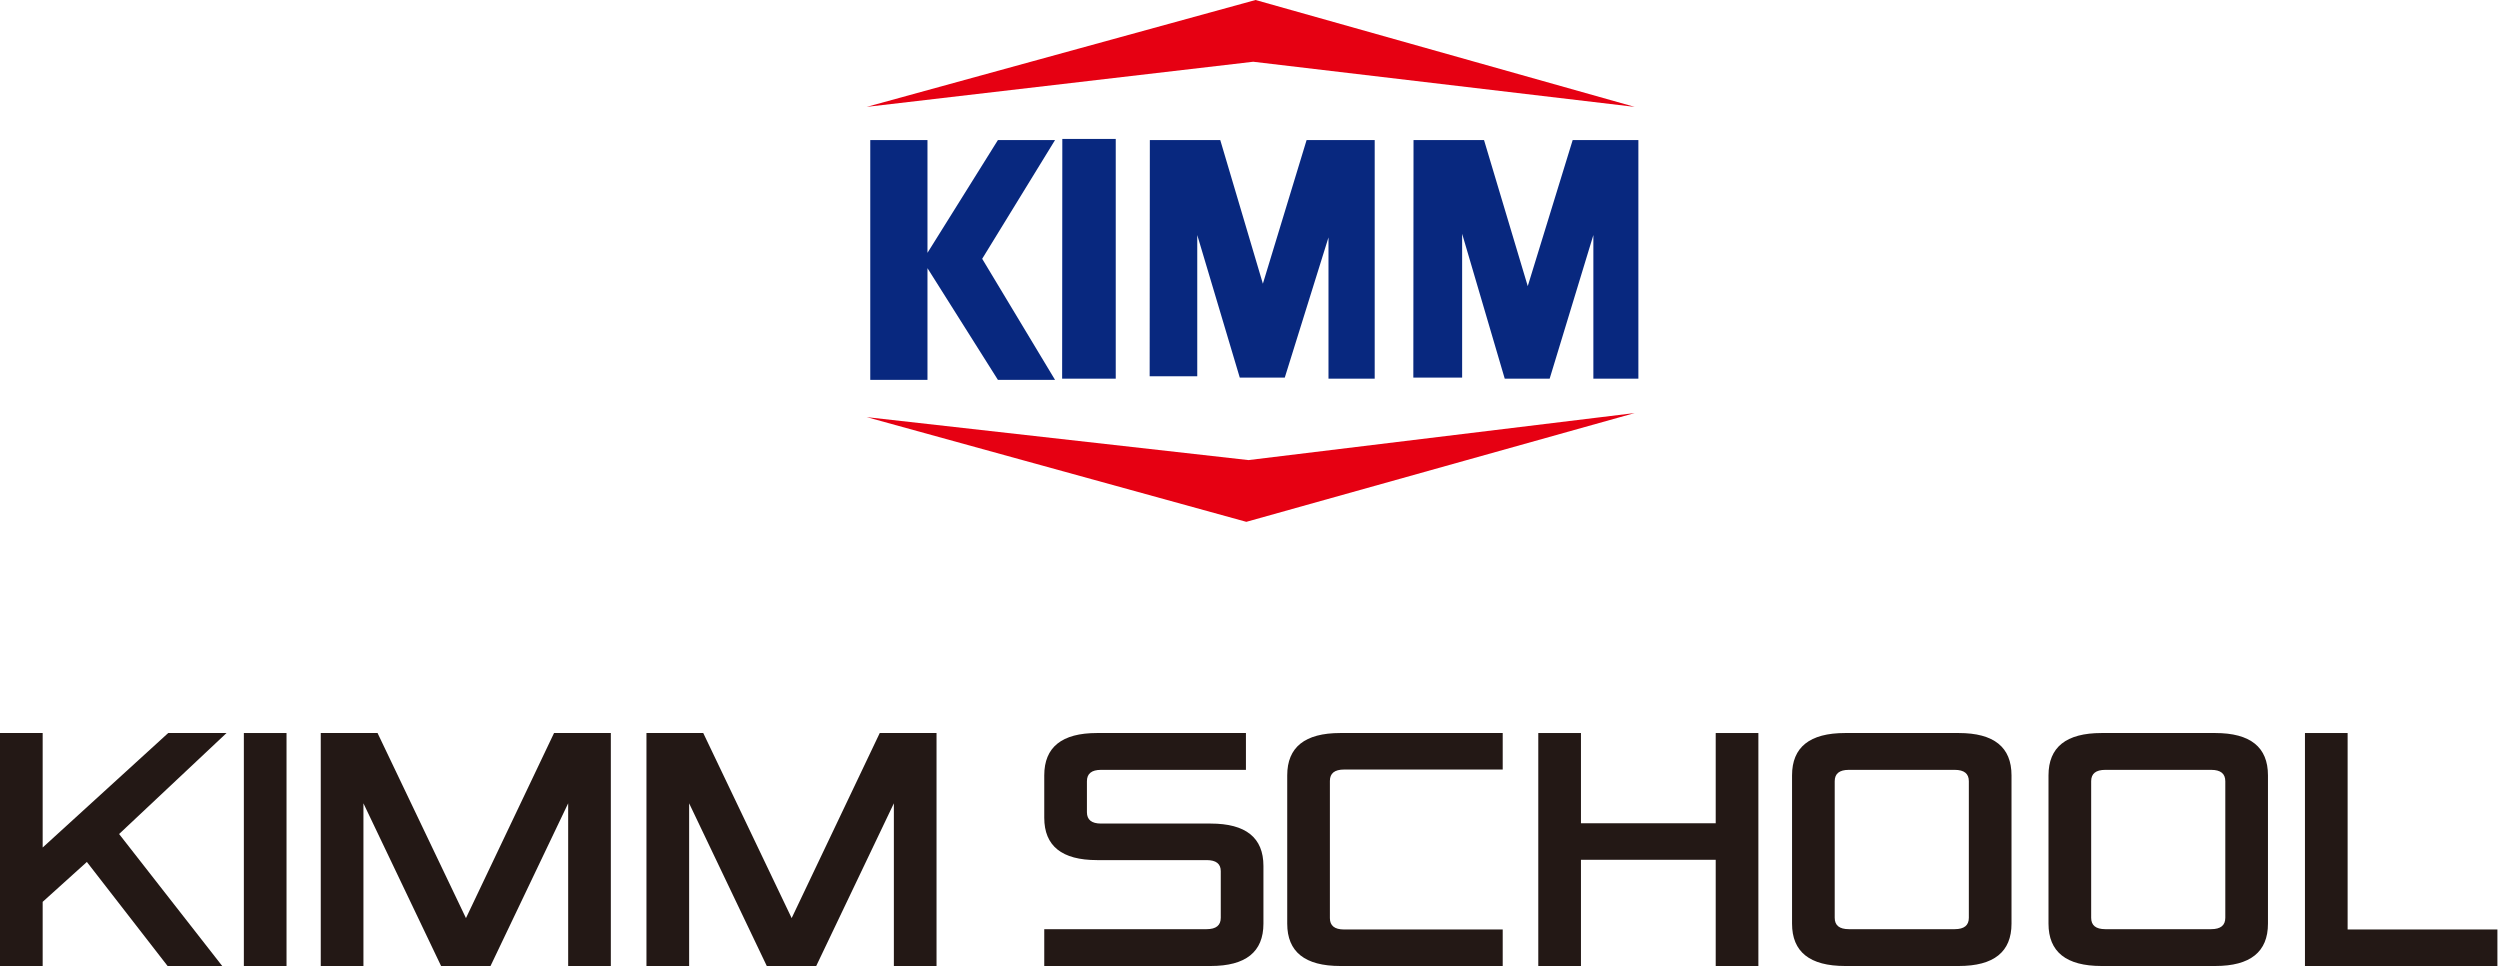 <svg width="225" height="87" viewBox="0 0 225 87" fill="none" xmlns="http://www.w3.org/2000/svg">
<path d="M113.001 0L78 9.619L112.785 5.557L147.121 9.619L113.001 0Z" fill="#E60012"/>
<path d="M78.324 12.608H83.473V22.755L89.811 12.608H94.952L88.397 23.291L94.952 34.186H89.811L83.473 24.136V34.186H78.324V12.608Z" fill="#08287F"/>
<path d="M95.609 12.503H100.417V34.08H95.592L95.609 12.503Z" fill="#08287F"/>
<path d="M103.486 12.608H109.824L113.659 25.534L117.593 12.608H123.723V34.08H119.564V21.366L115.63 33.983H111.579L107.753 21.155V33.861H103.469L103.486 12.608Z" fill="#08287F"/>
<path d="M127.217 12.608H133.563L137.497 25.753L141.54 12.608H147.454V34.08H143.403V21.155L139.469 34.08H135.426L131.592 21.041V33.983H127.2L127.217 12.608Z" fill="#08287F"/>
<path d="M112.17 46.965L147.121 37.175L112.361 41.408L78 37.541L112.17 46.965Z" fill="#E60012"/>
<path d="M207.446 86.94V65.972H211.286V83.653H224.767V86.94H207.446Z" fill="#231815"/>
<path d="M184.365 83.128V69.784C184.365 67.242 185.958 65.972 189.144 65.972H199.366C202.533 65.972 204.117 67.242 204.117 69.784V83.128C204.117 85.669 202.533 86.94 199.366 86.94H189.144C185.958 86.94 184.365 85.669 184.365 83.128ZM188.205 82.603C188.205 83.284 188.628 83.625 189.475 83.625H199.006C199.854 83.625 200.277 83.284 200.277 82.603V70.309C200.277 69.627 199.854 69.287 199.006 69.287H189.475C188.628 69.287 188.205 69.627 188.205 70.309V82.603Z" fill="#231815"/>
<path d="M161.284 83.128V69.784C161.284 67.242 162.877 65.972 166.063 65.972H176.285C179.453 65.972 181.036 67.242 181.036 69.784V83.128C181.036 85.669 179.453 86.94 176.285 86.94H166.063C162.877 86.94 161.284 85.669 161.284 83.128ZM165.124 82.603C165.124 83.284 165.547 83.625 166.395 83.625H175.926C176.773 83.625 177.196 83.284 177.196 82.603V70.309C177.196 69.627 176.773 69.287 175.926 69.287H166.395C165.547 69.287 165.124 69.627 165.124 70.309V82.603Z" fill="#231815"/>
<path d="M138.446 86.94V65.972H142.286V74.094H154.414V65.972H158.254V86.94H154.414V77.381H142.286V86.94H138.446Z" fill="#231815"/>
<path d="M115.85 83.128V69.784C115.85 67.242 117.443 65.972 120.63 65.972H135.244V69.259H120.961C120.114 69.259 119.69 69.6 119.69 70.281V82.63C119.69 83.312 120.114 83.653 120.961 83.653H135.244V86.94H120.63C117.443 86.94 115.85 85.669 115.85 83.128Z" fill="#231815"/>
<path d="M93.983 86.94V83.625H108.598C109.445 83.625 109.869 83.284 109.869 82.603V78.403C109.869 77.74 109.445 77.409 108.598 77.409H98.735C95.567 77.409 93.983 76.138 93.983 73.597V69.784C93.983 67.242 95.567 65.972 98.735 65.972H112.134V69.287H99.094C98.247 69.287 97.823 69.627 97.823 70.309V73.099C97.823 73.781 98.247 74.121 99.094 74.121H108.957C112.125 74.121 113.709 75.392 113.709 77.934V83.128C113.709 85.669 112.125 86.94 108.957 86.94H93.983Z" fill="#231815"/>
<path d="M58.181 86.94V65.972H63.292L71.249 82.63L79.177 65.972H84.288V86.94H80.448V72.298L73.459 86.94H69.011L62.022 72.298V86.94H58.181Z" fill="#231815"/>
<path d="M28.868 86.94V65.972H33.979L41.936 82.63L49.864 65.972H54.975V86.94H51.135V72.298L44.146 86.94H39.698L32.709 72.298V86.94H28.868Z" fill="#231815"/>
<path d="M21.947 86.94V65.972H25.787V86.94H21.947Z" fill="#231815"/>
<path d="M0 86.94V65.972H3.84V76.276L15.139 65.972H20.388L10.719 75.061L20.001 86.94H15.084L7.818 77.575L3.84 81.166V86.94H0Z" fill="#231815"/>
</svg>
